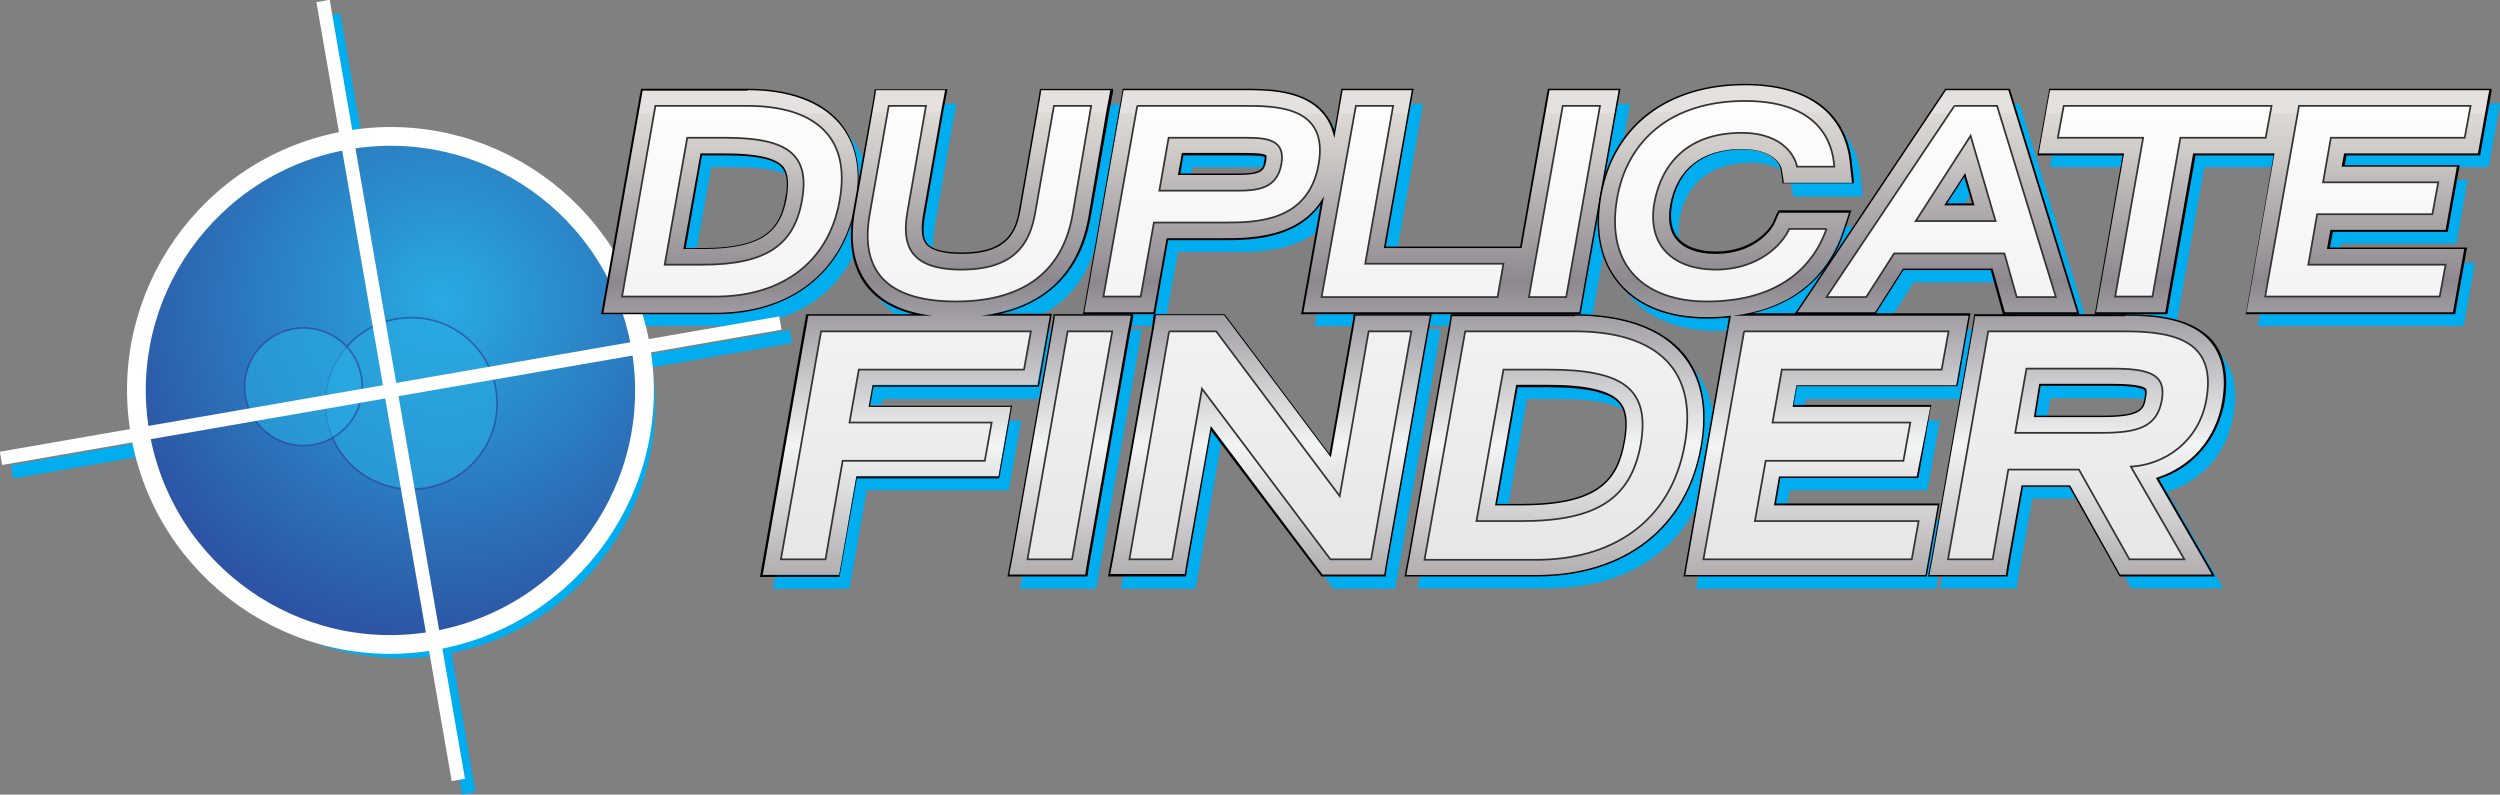 <?xml version="1.0" encoding="UTF-8"?>
<svg enable-background="new 0 0 510 162.1" version="1.1" viewBox="0 0 510 162.1" xml:space="preserve" xmlns="http://www.w3.org/2000/svg">
<rect x="0" y="0" width="510" height="162.1" fill="#808080" stroke="none"/>
<g fill="#00AEEF">
	<path d="m161.6 70-0.5-2.7-28.4 4.9c-0.4-2-0.9-3.9-1.5-5.7h17c15.4 0 26-8.4 28.5-22.4 1.2-6.7 0.1-12.2-3.3-16.2-3.7-4.5-10.2-6.8-18.7-6.8h-21.4l-6.3 35.7c-10.3-18.1-31-28.8-52.6-25.6l-5-28.5-2.7 0.5 4.9 28.4c-27 5.4-45 31.1-41 58.3l-28.4 5 0.5 2.7 28.4-4.9c5.4 27 31.1 45 58.3 41l4.9 28.4 2.7-0.5-4.9-28.4c27-5.4 45-31.1 41-58.3l28.5-4.9zm-16.5-35.9h5c6.5 0 10.4 0.9 11.9 2.7 1 1.2 1.2 3.3 0.7 6.4-1.1 6.4-4.4 10.4-17.2 10.4h-3.9l3.5-19.5z"/>
	<path d="m237.6 66.5 2.7-15.1h11.4c5.5 0 15.9 0 20.7-8.6l-4.2 23.7h56.3l8-45.3h-14.1l-5.7 32.2h-28.1l5.7-32.2h-14.1l-1.7 9.8c-0.4-1.9-1.1-3.6-2.3-5-4-4.8-11.4-4.8-16.3-4.8h-24.4l-8 45.3h14.1zm5.7-32.4h13.1c3.1 0 3.9 0.3 4.1 0.5 0 0.1 0.1 0.5 0 1.2-0.4 2-1 2.8-6 2.8h-12l0.8-4.5z"/>
	<path d="m384.7 66.5 5.7-8.9h18.3l2.5 8.9h14.8l-14-45.3h-12.7l-30.3 45.3h15.7zm18.4-28.5 1.9 6.6h-6.2l4.3-6.6z"/>
	<polygon points="507.7 34.1 510 21.1 420.4 21.1 418.2 34.1 435.6 34.1 429.9 66.5 443.9 66.5 449.7 34.1 466.3 34.1 466.3 34.1 460.6 66.5 502.6 66.5 504.9 53.6 476.9 53.6 477.6 49.7 501.1 49.7 503.4 36.7 479.9 36.7 480.4 34.1"/>
	<path d="m179.3 85.8 0.8-4.4h33.7l2.5-14.2h-14.1c12.3-1.4 19.9-8.3 21.9-20l3.9-22.2 0.5-2.6 0.2-1.1h-14l-0.1 0.8-0.3 1.8-3.8 21.7c-0.8 4.4-2.4 9-12 9-3.7 0-6.2-0.7-7.3-2-0.9-1.1-1.1-3-0.6-6l3.8-21.7 0.5-2.6 0.2-1.1h-14.1l-0.1 0.8-0.3 1.8-4.1 22.2c-1.1 6.4-0.1 11.5 3 15.2 2.7 3.3 7 5.3 12.8 6h-25.3l-9.3 52.9h15.6l3.5-20.1h29l2.5-14.2h-29z"/>
	<polygon points="232.7 68.3 232.9 67.2 231.8 67.2 229.1 67.2 220.1 67.2 218.2 67.2 217.4 67.2 217.2 68 216.9 69.8 208.7 116.3 208.3 118.9 208.1 120.1 209.2 120.1 211.9 120.1 220.9 120.1 222.8 120.1 223.6 120.1 223.8 119.3 224.1 117.4 232.3 70.9"/>
	<polygon points="293.7 68.3 293.9 67.2 292.8 67.2 290.1 67.2 281.4 67.2 279.6 67.2 278.8 67.2 278.6 68 278.3 69.8 273.6 96.1 252.9 68.4 252.2 67.5 251.9 67.2 251.5 67.2 250.3 67.2 240.7 67.2 238.9 67.2 238.1 67.2 237.9 68 237.6 69.8 229.4 116.3 228.9 118.9 228.7 120.1 229.9 120.1 232.5 120.1 241.2 120.1 243.1 120.1 243.9 120.1 244 119.3 244.4 117.4 249.2 89.8 271.1 118.8 271.7 119.7 272 120.1 272.5 120.1 273.6 120.1 281.9 120.1 283.8 120.1 284.6 120.1 284.8 119.3 285.1 117.4 293.3 70.9"/>
	<path d="m345.4 75.1c-4.3-5.2-11.9-7.9-21.8-7.9h-25.1l-0.1 0.8-0.3 1.8-8.2 46.5-0.5 2.6-0.2 1.1h26.6c18 0 30.5-9.8 33.4-26.2 1.3-7.8 0.1-14.1-3.8-18.7zm-11.7 17.8c-1.4 8-5.4 13-21.1 13h-5.4l4.3-24.5h6.5c7.9 0 12.7 1.1 14.7 3.5 1.4 1.5 1.7 4.1 1 8z"/>
	<path d="m364.1 105.9 1-5.9h28.1l2.5-14.2h-28.1l0.8-4.4h32.6l2.5-14.2h-48.1c14.8-1.7 20.3-11 22.3-16.7l1-3 0.4-1.3h-14.2l-0.3 0.6-0.6 1.4c-0.8 1.8-4.4 6.4-12.1 6.4-3.6 0-6.4-1-8-2.9-1.4-1.7-1.8-4-1.3-7 1.3-7.4 6.5-11.5 14.6-11.5 7.2 0 8.1 4 8.2 4.2l0.3 1.9 0.1 0.8h14.2l-0.1-1.1-0.3-2.5v-0.2c-1-10.4-8.6-16.1-21.4-16.1-15.8 0-26.8 8.4-29.3 22.5-1.3 7.2 0 13.4 3.7 17.8 3.9 4.6 10 7 17.8 7 1.8 0 3.4-0.1 4.9-0.3l-9.3 52.9h49l2.5-14.2h-33.4z"/>
	<path d="m435.8 67.2h-30.6l-0.2 0.8-0.3 1.8-8.2 46.5-0.5 2.6-0.2 1.1h15.6l0.1-0.8 0.3-1.8 2.8-15.7h9.9l9.4 16.7 0.6 1.1 0.3 0.5h18.7l-0.8-1.4-1.9-3.3-8.7-15c7.2-2.2 12.2-7.9 13.5-15.5 0.9-5.2 0.1-9.3-2.4-12.3-4.1-4.7-11.4-5.3-17.4-5.3zm4.2 16.7c-0.4 2.5-1.1 4-9.2 4h-13.7l1.2-6.7h14.9c5.4 0 6.6 0.7 6.9 1-0.1-0.1 0.2 0.3-0.1 1.7z"/>
</g>
<radialGradient id="p" cx="59.267" cy="77.122" r="93.673" gradientTransform="matrix(.985 -.171 .171 .985 18.82 -4.453)" gradientUnits="userSpaceOnUse">
	<stop stop-color="#29ABE2" offset="0"/>
	<stop stop-color="#2E368F" offset="1"/>
</radialGradient>
<path d="m130.7 70.8c4.9 28.2-14 55-42.2 59.9s-55-14-59.9-42.2 14-55 42.2-59.9 55 14 59.9 42.2z" fill="url(#p)" stroke="#fff" stroke-width="3.825"/>
<path d="m101.4 82.3c0 9.7-7.8 17.5-17.5 17.5s-17.5-7.8-17.5-17.5 7.8-17.5 17.5-17.5 17.5 7.8 17.5 17.5z" fill="#29ABE2" opacity=".6" stroke="#2E368F" stroke-width=".343"/>
<path d="m73.9 78.9c0 6.6-5.4 12-12 12s-12-5.4-12-12 5.4-12 12-12c6.7 0 12 5.3 12 12z" fill="#29ABE2" opacity=".6" stroke="#2E368F" stroke-width=".343"/>
<line x1="65.9" x2="93.5" y1=".2" y2="159.1" fill="none" stroke="#fff" stroke-width="2.745"/>
<line x1="159.2" x2=".2" y1="65.9" y2="93.5" fill="none" stroke="#fff" stroke-width="2.745"/>
		<linearGradient id="h" x1="148.96" x2="148.96" y1="22.96" y2="153.68" gradientUnits="userSpaceOnUse">
			<stop stop-color="#E5E1DF" offset="0"/>
			<stop stop-color="#DEDBD6" offset="0"/>
			<stop stop-color="#CECBC8" offset=".059"/>
			<stop stop-color="#AAA6A8" offset=".17"/>
			<stop stop-color="#8C888E" offset=".264"/>
			<stop stop-color="#F3F4F4" offset=".522"/>
			<stop stop-color="#E1E0E1" offset=".584"/>
			<stop stop-color="#B9B6B8" offset=".701"/>
			<stop stop-color="#858185" offset=".861"/>
			<stop stop-color="#807D81" offset=".876"/>
			<stop stop-color="#D2D3D4" offset="1"/>
			<stop stop-color="#A8AAAD" offset="1"/>
		</linearGradient>
		<path d="m122.9 63.9 8.1-45.7h21.6c8.5 0 15 2.4 18.8 6.9 3.4 4 4.5 9.5 3.3 16.3-2.5 14.1-13.2 22.5-28.7 22.5h-23.1zm20.4-13.2c12.6 0 15.9-3.9 17-10.3 0.5-3 0.3-5-0.7-6.2-1.5-1.8-5.3-2.6-11.8-2.6h-4.8l-3.4 19.2h3.7z" fill="url(#h)"/>
		<path d="m152.5 18.4c8.5 0 14.9 2.4 18.7 6.8 3.4 4 4.5 9.4 3.3 16.2-2.5 14-13.1 22.4-28.5 22.4h-22.9l8-45.3h21.4m-13.1 32.3h3.9c12.8 0 16-4 17.2-10.4 0.5-3.1 0.3-5.1-0.7-6.4-1.5-1.8-5.4-2.7-11.9-2.7h-5l-3.5 19.5m13.1-32.7h-21.7l-0.1 0.3-8 45.3-0.1 0.4h23.3c15.5 0 26.3-8.5 28.8-22.6 1.2-6.8 0.1-12.4-3.3-16.5-3.8-4.5-10.3-6.9-18.9-6.9zm-9.3 13.6h4.8c6.4 0 10.2 0.8 11.6 2.6 0.9 1.1 1.2 3.1 0.6 6.1-1.1 6.3-4.3 10.2-16.8 10.2h-3.5l3.3-18.9z"/>
		<linearGradient id="g" x1="275.73" x2="275.73" y1="22.96" y2="153.68" gradientUnits="userSpaceOnUse">
			<stop stop-color="#E5E1DF" offset="0"/>
			<stop stop-color="#DEDBD6" offset="0"/>
			<stop stop-color="#CECBC8" offset=".059"/>
			<stop stop-color="#AAA6A8" offset=".17"/>
			<stop stop-color="#8C888E" offset=".264"/>
			<stop stop-color="#F3F4F4" offset=".522"/>
			<stop stop-color="#E1E0E1" offset=".584"/>
			<stop stop-color="#B9B6B8" offset=".701"/>
			<stop stop-color="#858185" offset=".861"/>
			<stop stop-color="#807D81" offset=".876"/>
			<stop stop-color="#D2D3D4" offset="1"/>
			<stop stop-color="#A8AAAD" offset="1"/>
		</linearGradient>
		<path d="m265.7 63.9 4.1-23c-5 7.9-14.9 7.9-20.3 7.9h-11.3l-2.7 15.1h-14.4l8.1-45.7h24.5c4.9 0 12.3 0 16.4 4.8 1 1.2 1.7 2.6 2.1 4.2l1.6-9h14.4l-5.7 32.2h27.7l5.7-32.2h14.4l-8.1 45.7h-56.5zm-13.4-28.4c5.1 0 5.5-0.8 5.8-2.6 0.1-0.6 0.1-0.9 0.1-1-0.2-0.1-1.1-0.4-4-0.4h-12.9l-0.7 4h11.7z" fill="url(#g)"/>
		<path d="m330.2 18.4-8 45.3h-56.3l4.2-23.7c-4.7 8.6-15.2 8.6-20.7 8.6h-11.4l-2.7 15.1h-14.1l8-45.3h24.4c4.9 0 12.3 0 16.3 4.8 1.2 1.4 1.9 3.1 2.3 5l1.7-9.8h14.1l-5.7 32.2h28.1l5.7-32.2h14.1m-89.9 17.3h12c5 0 5.6-0.8 6-2.8 0.1-0.7 0.1-1 0-1.2-0.2-0.2-1-0.5-4.1-0.5h-13.1l-0.8 4.5m90.3-17.6h-14.8l-0.1 0.3-5.6 31.9h-27.4l5.6-31.8 0.1-0.4h-14.8v0.3l-1.4 8.2c-0.4-1.3-1.1-2.5-2-3.6-4.1-4.9-11.6-4.9-16.5-4.9h-24.7v0.3l-8 45.3-0.1 0.4h14.8v-0.3l2.6-14.8h11.1c5.3 0 14.9 0 20-7.3l-3.9 22-0.1 0.4h57l0.1-0.3 8-45.3 0.1-0.4zm-89.2 13.6h12.8c2.6 0 3.5 0.2 3.8 0.3 0 0.1 0 0.4-0.1 0.9-0.3 1.7-0.6 2.5-5.6 2.5h-11.5l0.6-3.7z"/>
		<linearGradient id="f" x1="395.18" x2="395.18" y1="22.96" y2="153.68" gradientUnits="userSpaceOnUse">
			<stop stop-color="#E5E1DF" offset="0"/>
			<stop stop-color="#DEDBD6" offset="0"/>
			<stop stop-color="#CECBC8" offset=".059"/>
			<stop stop-color="#AAA6A8" offset=".17"/>
			<stop stop-color="#8C888E" offset=".264"/>
			<stop stop-color="#F3F4F4" offset=".522"/>
			<stop stop-color="#E1E0E1" offset=".584"/>
			<stop stop-color="#B9B6B8" offset=".701"/>
			<stop stop-color="#858185" offset=".861"/>
			<stop stop-color="#807D81" offset=".876"/>
			<stop stop-color="#D2D3D4" offset="1"/>
			<stop stop-color="#A8AAAD" offset="1"/>
		</linearGradient>
		<path d="m408.8 63.9-2.5-8.9h-18.1l-5.7 8.9h-16.2l30.6-45.7h13l14.1 45.7h-15.2zm-6.2-22.2-1.8-6-3.9 6h5.7z" fill="url(#f)"/>
		<path d="m409.7 18.4 14 45.3h-14.7l-2.5-8.9h-18.3l-5.7 8.9h-15.8l30.3-45.3h12.7m-13.1 23.5h6.2l-1.9-6.6-4.3 6.6m13.4-23.8h-13.2l-0.1 0.2-30.3 45.3-0.4 0.5h16.6l0.1-0.2 5.6-8.8h17.8l2.4 8.7 0.1 0.3h15.6l-0.1-0.4-14-45.3-0.1-0.3zm-12.8 23.4 3.5-5.4 1.6 5.4h-5.1z"/>
		<linearGradient id="e" x1="461.85" x2="461.85" y1="22.96" y2="153.68" gradientUnits="userSpaceOnUse">
			<stop stop-color="#E5E1DF" offset="0"/>
			<stop stop-color="#DEDBD6" offset="0"/>
			<stop stop-color="#CECBC8" offset=".059"/>
			<stop stop-color="#AAA6A8" offset=".17"/>
			<stop stop-color="#8C888E" offset=".264"/>
			<stop stop-color="#F3F4F4" offset=".522"/>
			<stop stop-color="#E1E0E1" offset=".584"/>
			<stop stop-color="#B9B6B8" offset=".701"/>
			<stop stop-color="#858185" offset=".861"/>
			<stop stop-color="#807D81" offset=".876"/>
			<stop stop-color="#D2D3D4" offset="1"/>
			<stop stop-color="#A8AAAD" offset="1"/>
		</linearGradient>
		<polygon points="458.1 63.9 463.9 31.5 447.6 31.5 441.9 63.9 427.4 63.9 433.2 31.5 415.7 31.5 418.1 18.2 508 18.2 505.6 31.5 478.3 31.5 477.9 33.8 501.4 33.8 499.1 47.1 475.5 47.1 474.9 50.7 502.9 50.7 500.5 63.9" fill="url(#e)"/>
		<path d="m507.8 18.4-2.3 12.9h-27.3l-0.5 2.7h23.5l-2.3 12.9h-23.5l-0.7 3.9h28l-2.3 12.9h-42.1l5.7-32.4h-16.6l-5.7 32.4h-14.1l5.7-32.4h-17.4l2.3-12.9h89.6m0.4-0.3h-90.2v0.3l-2.3 12.9-0.1 0.4h17.4l-5.6 32-0.1 0.4h14.8l0.1-0.3 5.7-32.1h15.9l-5.6 32-0.1 0.4h42.8v-0.3l2.3-12.9 0.1-0.4h-28l0.6-3.2h23.5v-0.3l2.3-12.9 0.1-0.4h-23.5l0.4-2h27.3v-0.3l2.3-12.9-0.1-0.4z"/>
		<linearGradient id="d" x1="191.01" x2="191.01" y1="22.94" y2="153.13" gradientUnits="userSpaceOnUse">
			<stop stop-color="#E5E1DF" offset="0"/>
			<stop stop-color="#DEDBD6" offset="0"/>
			<stop stop-color="#CECBC8" offset=".059"/>
			<stop stop-color="#AAA6A8" offset=".17"/>
			<stop stop-color="#8C888E" offset=".264"/>
			<stop stop-color="#F3F4F4" offset=".522"/>
			<stop stop-color="#E1E0E1" offset=".584"/>
			<stop stop-color="#B9B6B8" offset=".701"/>
			<stop stop-color="#858185" offset=".861"/>
			<stop stop-color="#807D81" offset=".876"/>
			<stop stop-color="#D2D3D4" offset="1"/>
			<stop stop-color="#A8AAAD" offset="1"/>
		</linearGradient>
		<path d="m155.3 117.5 9.4-53.3h23.2c-4.7-0.9-8.3-2.8-10.7-5.7-3.1-3.7-4.1-8.9-3-15.3l4.4-25h14.4l-0.7 3.9-3.8 21.7c-0.5 2.9-0.3 4.8 0.6 5.8 1 1.2 3.5 1.9 7.1 1.9 9.5 0 11.1-4.6 11.8-8.9l4.3-24.5h14.4l-0.7 3.9-3.9 22.2c-1.9 11-8.8 17.8-19.8 19.8h11.9l-2.6 14.5h-33.6l-0.7 4.1h29l-2.6 14.5h-29l-3.5 20.1h-15.9z" fill="url(#d)"/>
		<path d="m226.5 18.4-0.2 1.1-0.5 2.6-3.8 22.3c-2.1 11.8-9.6 18.6-21.9 20h14.1l-2.5 14.2h-33.7l-0.8 4.4h29l-2.5 14.2h-29l-3.5 20.1h-15.6l9.3-52.9h25.3c-5.8-0.7-10.1-2.7-12.8-6-3.1-3.7-4.1-8.8-3-15.2l3.9-22.2 0.3-1.8 0.1-0.8h14.1l-0.2 1.1-0.5 2.6-3.8 21.7c-0.5 3-0.3 4.9 0.6 6 1.1 1.3 3.6 2 7.3 2 9.6 0 11.2-4.7 12-9l3.8-21.8 0.3-1.8 0.1-0.8h14.1m0.5-0.3h-14.8l-0.1 0.3-0.1 0.8-0.3 1.8-3.8 21.7c-0.7 4.2-2.3 8.8-11.7 8.8-3.6 0-6-0.6-7-1.8-0.9-1-1-2.8-0.5-5.7l3.8-21.7 0.5-2.6 0.2-1.1 0.1-0.4h-14.9v0.3l-0.1 0.8-0.3 1.8-4 22.1c-1.1 6.5-0.1 11.7 3 15.5 2.2 2.6 5.3 4.4 9.3 5.4h-21.8l-0.1 0.3-9.3 52.9-0.1 0.4h16.3v-0.3l3.5-19.8h29l0.1-0.3 2.5-14.2 0.1-0.4h-29l0.7-3.8h33.7l0.1-0.3 2.5-14.2 0.1-0.4h-10.4c10.1-2.4 16.4-9.1 18.3-19.6l3.9-22.2 0.5-2.6 0.2-1.1-0.1-0.4z"/>
		<linearGradient id="c" x1="218.29" x2="218.29" y1="22.654" y2="153.24" gradientUnits="userSpaceOnUse">
			<stop stop-color="#E5E1DF" offset="0"/>
			<stop stop-color="#DEDBD6" offset="0"/>
			<stop stop-color="#CECBC8" offset=".059"/>
			<stop stop-color="#AAA6A8" offset=".17"/>
			<stop stop-color="#8C888E" offset=".264"/>
			<stop stop-color="#F3F4F4" offset=".522"/>
			<stop stop-color="#E1E0E1" offset=".584"/>
			<stop stop-color="#B9B6B8" offset=".701"/>
			<stop stop-color="#858185" offset=".861"/>
			<stop stop-color="#807D81" offset=".876"/>
			<stop stop-color="#D2D3D4" offset="1"/>
			<stop stop-color="#A8AAAD" offset="1"/>
		</linearGradient>
		<polygon points="205.6 117.5 215 64.2 230.9 64.2 221.5 117.5" fill="url(#c)"/>
		<path d="m230.7 64.4-0.2 1.1-0.5 2.6-8.2 46.5-0.3 1.8-0.1 0.8h-15.5l0.2-1.1 0.5-2.6 8.2-46.5 0.3-1.8 0.1-0.8h15.5m0.4-0.3h-16.2v0.3l-0.1 0.8-0.3 1.8-8.2 46.5-0.5 2.6-0.2 1.1-0.1 0.4h16.3l0.1-0.3 0.1-0.8 0.3-1.8 8.2-46.5 0.5-2.6 0.2-1.1-0.1-0.4z"/>
		<linearGradient id="b" x1="259.12" x2="259.12" y1="22.654" y2="153.24" gradientUnits="userSpaceOnUse">
			<stop stop-color="#E5E1DF" offset="0"/>
			<stop stop-color="#DEDBD6" offset="0"/>
			<stop stop-color="#CECBC8" offset=".059"/>
			<stop stop-color="#AAA6A8" offset=".17"/>
			<stop stop-color="#8C888E" offset=".264"/>
			<stop stop-color="#F3F4F4" offset=".522"/>
			<stop stop-color="#E1E0E1" offset=".584"/>
			<stop stop-color="#B9B6B8" offset=".701"/>
			<stop stop-color="#858185" offset=".861"/>
			<stop stop-color="#807D81" offset=".876"/>
			<stop stop-color="#D2D3D4" offset="1"/>
			<stop stop-color="#A8AAAD" offset="1"/>
		</linearGradient>
		<polygon points="269.7 117.5 247.1 87.5 241.8 117.5 226.3 117.5 235.5 65.2 235.7 64.2 249.8 64.2 250.8 65.6 271.3 93 276.4 64.2 291.9 64.2 291.7 65.6 291.2 68.2 282.5 117.5" fill="url(#b)"/>
		<path d="m291.7 64.4-0.2 1.1-0.5 2.6-8.2 46.5-0.3 1.8-0.1 0.8h-12.6l-0.3-0.4-0.7-0.9-21.8-29-4.9 27.6-0.3 1.8-0.1 0.8h-15.2l0.2-1.1 0.5-2.6 8.2-46.5 0.3-1.8 0.1-0.8h13.9l0.3 0.4 0.7 0.9 20.8 27.7 4.6-26.3 0.3-1.8 0.1-0.8h15.2m0.4-0.3h-15.9l-0.1 0.3-0.1 0.8-0.3 1.8-4.5 25.6-20.3-27.1-0.7-0.9-0.3-0.4-0.1-0.1h-14.4l-0.1 0.3-0.1 0.8-0.2 1.8-8.2 46.5-0.5 2.6-0.2 1.1-0.1 0.4h15.9l0.1-0.3 0.1-0.8 0.3-1.8 4.7-26.8 21.4 28.3 0.7 0.9 0.3 0.4 0.1 0.1h13.1v-0.3l0.1-0.8 0.3-1.8 8.2-46.5 0.5-2.6 0.2-1.1 0.1-0.4z"/>
		<linearGradient id="a" x1="317.18" x2="317.18" y1="22.654" y2="153.24" gradientUnits="userSpaceOnUse">
			<stop stop-color="#E5E1DF" offset="0"/>
			<stop stop-color="#DEDBD6" offset="0"/>
			<stop stop-color="#CECBC8" offset=".059"/>
			<stop stop-color="#AAA6A8" offset=".17"/>
			<stop stop-color="#8C888E" offset=".264"/>
			<stop stop-color="#F3F4F4" offset=".522"/>
			<stop stop-color="#E1E0E1" offset=".584"/>
			<stop stop-color="#B9B6B8" offset=".701"/>
			<stop stop-color="#858185" offset=".861"/>
			<stop stop-color="#807D81" offset=".876"/>
			<stop stop-color="#D2D3D4" offset="1"/>
			<stop stop-color="#A8AAAD" offset="1"/>
		</linearGradient>
		<path d="m286.7 117.5 9.4-53.3h25.2c10 0 17.6 2.8 22 8 3.9 4.7 5.2 11 3.8 19-2.9 16.5-15.5 26.3-33.6 26.3h-26.8zm23.7-14.5c15.6 0 19.6-4.9 20.9-12.8 0.7-3.8 0.4-6.4-0.9-8-1.9-2.3-6.7-3.4-14.6-3.4h-6.4l-4.3 24.2h5.3z" fill="url(#a)"/>
		<path d="m321.3 64.4c9.9 0 17.5 2.7 21.8 7.9 3.9 4.6 5.2 11 3.8 18.8-2.9 16.4-15.4 26.2-33.4 26.2h-26.6l0.2-1.1 0.5-2.6 8.2-46.5 0.3-1.8 0.1-0.8h25.1m-16.3 38.6h5.4c15.7 0 19.7-5 21.1-13 0.7-3.9 0.4-6.5-1-8.1-1.9-2.3-6.7-3.5-14.7-3.5h-6.5l-4.3 24.6m16.3-39h-25.3l-0.1 0.3-0.1 0.8-0.3 1.8-8.2 46.5-0.5 2.6-0.2 1.1-0.1 0.4h27c18.2 0 30.8-9.9 33.7-26.5 1.4-8 0.1-14.4-3.8-19.1-4.4-5.1-12-7.9-22.1-7.9zm-11.7 14.9h6.3c7.8 0 12.5 1.1 14.4 3.3 1.3 1.5 1.6 4.1 0.9 7.8-1.4 7.8-5.3 12.7-20.8 12.7h-5l4.2-23.8z"/>
		<linearGradient id="z" x1="363.84" x2="363.84" y1="22.943" y2="153.13" gradientUnits="userSpaceOnUse">
			<stop stop-color="#E5E1DF" offset="0"/>
			<stop stop-color="#DEDBD6" offset="0"/>
			<stop stop-color="#CECBC8" offset=".059"/>
			<stop stop-color="#AAA6A8" offset=".17"/>
			<stop stop-color="#8C888E" offset=".264"/>
			<stop stop-color="#F3F4F4" offset=".522"/>
			<stop stop-color="#E1E0E1" offset=".584"/>
			<stop stop-color="#B9B6B8" offset=".701"/>
			<stop stop-color="#858185" offset=".861"/>
			<stop stop-color="#807D81" offset=".876"/>
			<stop stop-color="#D2D3D4" offset="1"/>
			<stop stop-color="#A8AAAD" offset="1"/>
		</linearGradient>
		<path d="m343.6 117.5 9.3-52.9c-1.5 0.2-3.1 0.2-4.7 0.2-7.8 0-14-2.4-17.9-7.1-3.7-4.4-5-10.6-3.7-17.9 2.5-14.2 13.5-22.6 29.4-22.6 12.9 0 20.5 5.8 21.5 16.2l0.4 3.9h-14.3l-0.4-2.8c0-0.2-0.9-4-8-4-8 0-13.2 4-14.5 11.4-0.5 3-0.1 5.3 1.3 6.9 1.5 1.8 4.3 2.8 7.9 2.8 7.6 0 11.2-4.5 11.9-6.3l0.9-2.1h14.6l-1.6 4.5c-1.8 5.2-6.8 14.1-20.1 16.5h46l-2.6 14.6h-32.6l-0.7 4.1h28.1l-2.6 14.5h-28.1l-1 5.6h33.4l-2.6 14.5h-49.3z" fill="url(#z)"/>
		<path d="m356 17.4c12.8 0 20.4 5.7 21.4 16.1v0.2l0.3 2.5 0.1 1.1h-13.9l-0.1-0.8-0.3-1.9c0-0.2-0.9-4.2-8.2-4.2-8.1 0-13.3 4.1-14.6 11.5-0.5 3-0.1 5.4 1.3 7 1.6 1.9 4.4 2.9 8 2.9 7.7 0 11.3-4.6 12.1-6.4l0.6-1.4 0.3-0.6h14.2l-0.4 1.3-1 3c-2 5.7-7.5 15-22.3 16.7h48.1l-2.5 14.2h-32.6l-0.8 4.4h28.1l-2.8 14.2h-28.1l-1 5.9h33.4l-2.5 14.2h-49l9.3-52.9c-1.5 0.2-3.2 0.3-4.9 0.3-7.8 0-13.9-2.4-17.8-7-3.7-4.4-5-10.5-3.7-17.8 2.5-14.1 13.5-22.5 29.3-22.5m0-0.3c-16 0-27.1 8.5-29.6 22.7-1.3 7.3 0 13.6 3.8 18.1 3.9 4.7 10.2 7.1 18 7.1 1.6 0 3.1-0.1 4.5-0.2l-9.2 52.4-0.1 0.4h49.7v-0.3l2.5-14.2 0.1-0.4h-33.4l0.9-5.2h28.1l0.1-0.3 2.5-14.2 0.1-0.4h-28.1l0.7-3.8h32.7l0.1-0.3 2.5-14.2 0.1-0.4h-44.5c12.2-2.8 16.9-11.2 18.6-16.2l1-3 0.4-1.3 0.2-0.5h-14.9l-0.4 0.8-0.6 1.4c-0.7 1.7-4.3 6.2-11.8 6.2-3.5 0-6.2-1-7.7-2.8-1.3-1.6-1.7-3.9-1.2-6.8 1.3-7.2 6.4-11.2 14.3-11.2 7 0 7.8 3.8 7.8 3.9l0.3 1.9 0.1 0.8v0.3h14.6v-0.4l-0.1-1.1-0.3-2.5v-0.2c-1.1-10.3-8.8-16.1-21.8-16.1z"/>
		<linearGradient id="y" x1="423.6" x2="423.6" y1="22.654" y2="153.24" gradientUnits="userSpaceOnUse">
			<stop stop-color="#E5E1DF" offset="0"/>
			<stop stop-color="#DEDBD6" offset="0"/>
			<stop stop-color="#CECBC8" offset=".059"/>
			<stop stop-color="#AAA6A8" offset=".17"/>
			<stop stop-color="#8C888E" offset=".264"/>
			<stop stop-color="#F3F4F4" offset=".522"/>
			<stop stop-color="#E1E0E1" offset=".584"/>
			<stop stop-color="#B9B6B8" offset=".701"/>
			<stop stop-color="#858185" offset=".861"/>
			<stop stop-color="#807D81" offset=".876"/>
			<stop stop-color="#D2D3D4" offset="1"/>
			<stop stop-color="#A8AAAD" offset="1"/>
		</linearGradient>
		<path d="m432.5 117.5-0.3-0.6-10-17.7h-9.6l-3.2 18.3h-15.9l0.7-3.9 8.7-49.3h30.8c6 0 13.4 0.6 17.4 5.4 2.5 3 3.3 7.2 2.4 12.4-1.3 7.5-6.3 13.3-13.4 15.5l11.5 19.9h-19.1zm-3.9-32.6c8 0 8.6-1.4 9.1-3.8 0.2-1.3 0-1.6 0-1.6-0.2-0.2-1.2-0.9-6.7-0.9h-14.7l-1.1 6.4h13.4z" fill="url(#y)"/>
		<path d="m433.6 64.4c6 0 13.3 0.6 17.3 5.3 2.5 3 3.3 7.1 2.4 12.3-1.3 7.6-6.4 13.3-13.5 15.5l8.7 15 1.9 3.3 0.8 1.4h-18.7l-0.3-0.5-0.6-1.1-9.3-16.6h-9.9l-2.8 15.7-0.3 1.8-0.1 0.8h-15.6l0.2-1.1 0.5-2.6 8.2-46.5 0.3-1.8 0.1-0.8h30.7m-18.7 20.6h13.7c8.1 0 8.8-1.4 9.2-4 0.3-1.4 0-1.8 0-1.8-0.3-0.3-1.4-1-6.9-1h-14.9l-1.1 6.8m18.7-21h-30.9v0.3l-0.1 0.8-0.3 1.8-8.2 46.5-0.5 2.6-0.2 1.1-0.1 0.4h16.3v-0.3l0.1-0.8 0.3-1.8 2.7-15.4h9.4l9.3 16.5 0.6 1.1 0.3 0.5 0.1 0.2h19.5l-0.3-0.5-0.8-1.4-1.9-3.3-8.5-14.7c7.1-2.3 12-8.1 13.4-15.6 0.9-5.3 0.1-9.5-2.4-12.6-4.3-4.8-11.8-5.4-17.8-5.4zm-17.3 14.6h14.6c5.7 0 6.5 0.8 6.6 0.9 0 0 0.2 0.3 0 1.5-0.4 2.2-0.6 3.7-8.9 3.7h-13.3l1-6.1z"/>
<g stroke="#333" stroke-width=".357">
	<linearGradient id="x" x1="149.28" x2="149.28" y1="115.17" y2="14.44" gradientUnits="userSpaceOnUse">
		<stop stop-color="#E6E6E6" offset="0"/>
		<stop stop-color="#fff" offset="1"/>
	</linearGradient>
	<path d="m133.7 21.6h18.8c12.3 0 21.3 5.2 18.8 19.2-2.3 13.3-12.5 19.7-25.3 19.7h-19.1l6.8-38.9zm9.6 32.4c13 0 18.7-4 20.3-13.1 1.7-9.5-3-12.8-15.7-12.8h-7.7l-4.6 25.9h7.7z" fill="url(#x)"/>
	<linearGradient id="w" x1="199.9" x2="199.9" y1="115.17" y2="14.44" gradientUnits="userSpaceOnUse">
		<stop stop-color="#E6E6E6" offset="0"/>
		<stop stop-color="#fff" offset="1"/>
	</linearGradient>
	<path d="m218.8 43.8c-2.2 12.5-11.1 17.7-23.8 17.7s-19.8-5.1-17.6-17.7l3.9-22.2h7.6l-3.8 21.7c-1.1 6.4 0.2 11.7 11 11.7s14-5.2 15.1-11.7l3.8-21.7h7.6l-3.8 22.2z" fill="url(#w)"/>
	<linearGradient id="v" x1="247.16" x2="247.16" y1="115.17" y2="14.44" gradientUnits="userSpaceOnUse">
		<stop stop-color="#E6E6E6" offset="0"/>
		<stop stop-color="#fff" offset="1"/>
	</linearGradient>
	<path d="m232 21.6h21.7c6.6 0 17.4 0 15.3 11.9s-12.9 11.9-19.5 11.9h-14.1l-2.7 15.1h-7.6l6.9-38.9zm20.3 17.3c4.3 0 8.2-0.4 9.1-5.4s-2.9-5.4-7.2-5.4h-15.8l-1.9 10.8h15.8z" fill="url(#v)"/>
	<linearGradient id="u" x1="288.24" x2="288.24" y1="115.17" y2="14.44" gradientUnits="userSpaceOnUse">
		<stop stop-color="#E6E6E6" offset="0"/>
		<stop stop-color="#fff" offset="1"/>
	</linearGradient>
	<path d="m276.6 21.6h7.6l-5.7 32.2h28.2l-1.2 6.8h-35.9l7-39z" fill="url(#u)"/>
	<linearGradient id="t" x1="319.13" x2="319.13" y1="115.17" y2="14.44" gradientUnits="userSpaceOnUse">
		<stop stop-color="#E6E6E6" offset="0"/>
		<stop stop-color="#fff" offset="1"/>
	</linearGradient>
	<path d="m318.8 21.6h7.6l-6.9 39h-7.6l6.9-39z" fill="url(#t)"/>
	<linearGradient id="s" x1="351.84" x2="351.84" y1="115.17" y2="14.44" gradientUnits="userSpaceOnUse">
		<stop stop-color="#E6E6E6" offset="0"/>
		<stop stop-color="#fff" offset="1"/>
	</linearGradient>
	<path d="m372.6 46.7c-1.5 4.3-6.5 14.8-24.4 14.8-12.3 0-20.8-6.9-18.3-21.1 2-11.4 10.6-19.8 26.1-19.8 17.4 0 18 11.3 18.2 13.4h-7.6c-0.2-1.3-2.2-6.9-11.3-6.9-10.8 0-16.3 6.1-17.8 14.2-1.6 9 4.1 13.7 12.5 13.7 8.9 0 13.7-5.3 15-8.3h7.6z" fill="url(#s)"/>
	<linearGradient id="r" x1="396.05" x2="396.05" y1="115.17" y2="14.44" gradientUnits="userSpaceOnUse">
		<stop stop-color="#E6E6E6" offset="0"/>
		<stop stop-color="#fff" offset="1"/>
	</linearGradient>
	<path d="m398.7 21.6h8.7l12 39h-8l-2.5-8.9h-22.5l-5.7 8.9h-8.1l26.1-39zm8.4 23.5-5.1-17.4-11.2 17.4h16.3z" fill="url(#r)"/>
	<linearGradient id="q" x1="441.54" x2="441.54" y1="115.17" y2="14.44" gradientUnits="userSpaceOnUse">
		<stop stop-color="#E6E6E6" offset="0"/>
		<stop stop-color="#fff" offset="1"/>
	</linearGradient>
	<path d="m437.2 28.1h-17.4l1.2-6.5h42.4l-1.2 6.5h-17.4l-5.7 32.4h-7.6l5.7-32.4z" fill="url(#q)"/>
	<linearGradient id="o" x1="483.05" x2="483.05" y1="115.17" y2="14.44" gradientUnits="userSpaceOnUse">
		<stop stop-color="#E6E6E6" offset="0"/>
		<stop stop-color="#fff" offset="1"/>
	</linearGradient>
	<path d="m469 21.6h35l-1.2 6.5h-27.3l-1.6 9.1h23.5l-1.2 6.5h-23.5l-1.8 10.3h28l-1.2 6.5h-35.6l6.9-38.9z" fill="url(#o)"/>
	<linearGradient id="n" x1="184.78" x2="184.78" y1="115.17" y2="14.439" gradientUnits="userSpaceOnUse">
		<stop stop-color="#E6E6E6" offset="0"/>
		<stop stop-color="#fff" offset="1"/>
	</linearGradient>
	<path d="m167.5 67.6h42.8l-1.4 7.8h-33.7l-1.9 10.8h29l-1.4 7.8h-29l-3.5 20.1h-9.1l8.2-46.5z" fill="url(#n)"/>
	<linearGradient id="m" x1="218.29" x2="218.29" y1="115.17" y2="14.439" gradientUnits="userSpaceOnUse">
		<stop stop-color="#E6E6E6" offset="0"/>
		<stop stop-color="#fff" offset="1"/>
	</linearGradient>
	<path d="m217.8 67.6h9.1l-8.2 46.5h-9.1l8.2-46.5z" fill="url(#m)"/>
	<linearGradient id="l" x1="259.12" x2="259.12" y1="115.17" y2="14.439" gradientUnits="userSpaceOnUse">
		<stop stop-color="#E6E6E6" offset="0"/>
		<stop stop-color="#fff" offset="1"/>
	</linearGradient>
	<path d="m238.5 67.6h9.6l25.2 33.6 5.9-33.6h8.7l-8.2 46.5h-8.3l-26.2-34.8-6.1 34.8h-8.7l8.1-46.5z" fill="url(#l)"/>
	<linearGradient id="k" x1="317.51" x2="317.51" y1="115.17" y2="14.439" gradientUnits="userSpaceOnUse">
		<stop stop-color="#E6E6E6" offset="0"/>
		<stop stop-color="#fff" offset="1"/>
	</linearGradient>
	<path d="m298.9 67.6h22.4c14.7 0 25.4 6.2 22.4 23-2.8 15.9-14.9 23.6-30.3 23.6h-22.8l8.3-46.6zm11.5 38.7c15.5 0 22.3-4.7 24.3-15.6 2-11.4-3.6-15.3-18.8-15.3h-9.2l-5.5 30.9h9.2z" fill="url(#k)"/>
	<linearGradient id="j" x1="372.6" x2="372.6" y1="115.17" y2="14.439" gradientUnits="userSpaceOnUse">
		<stop stop-color="#E6E6E6" offset="0"/>
		<stop stop-color="#fff" offset="1"/>
	</linearGradient>
	<path d="m355.8 67.6h41.7l-1.4 7.8h-32.6l-1.9 10.8h28.1l-1.4 7.8h-28.1l-2.2 12.3h33.4l-1.4 7.8h-42.5l8.3-46.5z" fill="url(#j)"/>
	<linearGradient id="i" x1="423.92" x2="423.92" y1="115.17" y2="14.439" gradientUnits="userSpaceOnUse">
		<stop stop-color="#E6E6E6" offset="0"/>
		<stop stop-color="#fff" offset="1"/>
	</linearGradient>
	<path d="m405.6 67.6h28c11 0 18.5 2.5 16.5 13.9-1.5 8.6-8.5 13.3-15.4 13.7l10.9 18.9h-11.2l-10.3-18.3h-14.4l-3.2 18.3h-9.1l8.2-46.5zm23 20.7c7.4 0 11.4-1.1 12.4-6.6 1-5.4-2.6-6.5-10.1-6.5h-17.5l-2.3 13.1h17.5z" fill="url(#i)"/>
</g>
</svg>

